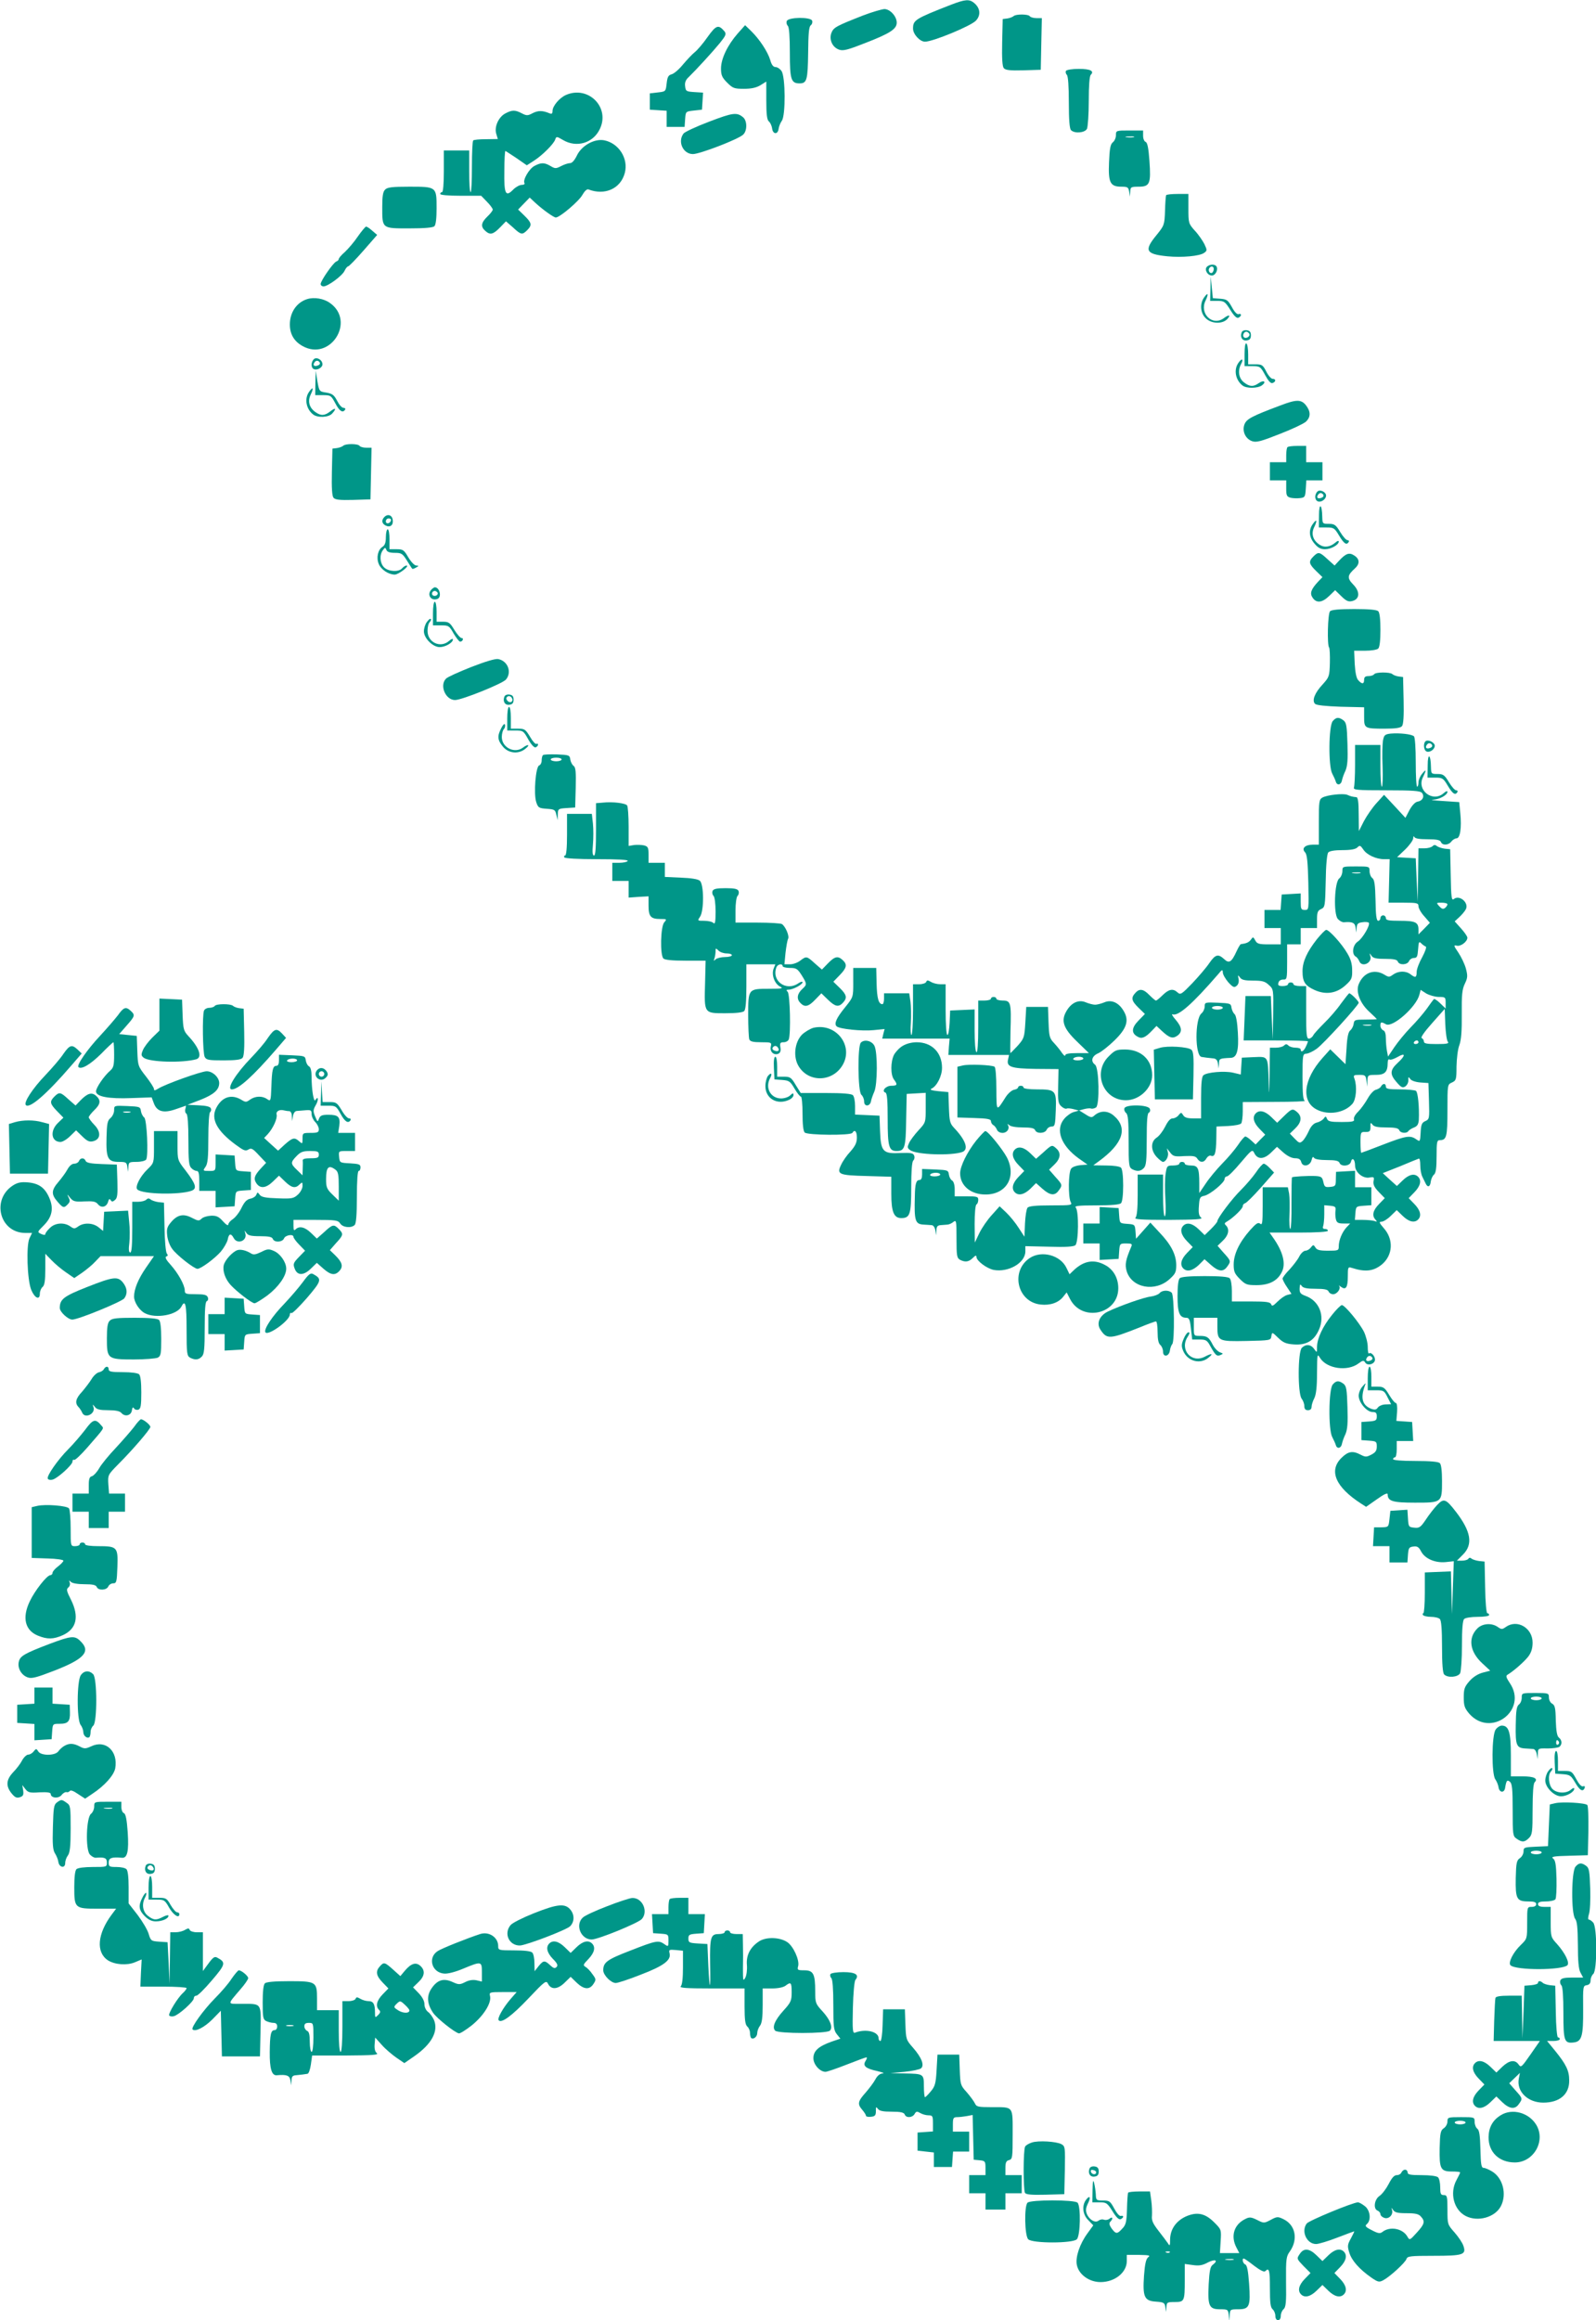 <?xml version="1.0" standalone="no"?>
<!DOCTYPE svg PUBLIC "-//W3C//DTD SVG 20010904//EN"
 "http://www.w3.org/TR/2001/REC-SVG-20010904/DTD/svg10.dtd">
<svg version="1.0" xmlns="http://www.w3.org/2000/svg"
 width="881pt" height="1280pt" viewBox="0 0 881 1280"
 preserveAspectRatio="xMidYMid meet">
<g transform="translate(0,1280) scale(0.1,-0.1)"
fill="#009688" stroke="none">
<path d="M5250 12774 c-200 -78 -210 -85 -210 -132 0 -31 38 -72 66 -72 44 0
257 88 282 117 27 30 23 68 -10 96 -27 23 -50 21 -128 -9z"/>
<path d="M4765 12715 c-148 -58 -163 -66 -175 -95 -15 -37 4 -81 42 -94 23 -8
49 -1 150 39 131 51 168 75 168 110 0 35 -37 75 -68 75 -15 -1 -67 -16 -117
-35z"/>
<path d="M5595 12711 c-6 -5 -21 -11 -35 -13 l-25 -3 -3 -129 c-2 -88 1 -133
9 -142 9 -11 34 -14 108 -12 l96 3 3 143 3 142 -30 0 c-16 0 -33 5 -36 10 -8
13 -78 13 -90 1z"/>
<path d="M4343 12684 c-3 -8 -1 -20 6 -27 7 -7 11 -59 11 -148 0 -149 7 -169
54 -169 40 0 45 19 47 168 1 104 4 144 14 152 8 6 11 18 8 26 -8 21 -131 20
-140 -2z"/>
<path d="M3906 12596 c-25 -36 -57 -73 -71 -84 -14 -11 -43 -42 -65 -68 -22
-27 -50 -51 -63 -54 -18 -5 -23 -15 -27 -50 -5 -45 -5 -45 -49 -50 l-44 -5 0
-45 0 -45 46 -3 47 -3 0 -45 0 -44 49 0 50 0 3 43 c3 42 3 42 48 47 l45 5 3
47 3 47 -48 3 c-45 3 -48 5 -51 32 -3 20 3 36 20 51 41 40 132 139 172 188 32
40 36 49 26 63 -34 40 -46 37 -94 -30z"/>
<path d="M4072 12615 c-56 -64 -92 -139 -92 -193 0 -37 6 -50 34 -78 31 -31
39 -34 93 -34 40 0 68 6 91 20 l32 20 0 -104 c0 -78 4 -107 14 -116 8 -6 16
-24 18 -38 4 -34 32 -36 36 -2 2 13 10 33 18 44 21 30 20 243 -2 274 -8 12
-23 22 -33 22 -12 0 -22 12 -29 38 -14 47 -60 116 -105 160 l-34 33 -41 -46z"/>
<path d="M5884 12409 c-3 -6 -1 -16 5 -22 7 -7 11 -62 11 -152 0 -96 4 -145
12 -153 20 -20 76 -15 88 7 5 11 10 80 10 153 0 85 4 138 11 145 21 21 -2 33
-66 33 -35 0 -67 -5 -71 -11z"/>
<path d="M3124 12276 c-36 -16 -74 -61 -74 -88 0 -15 -4 -18 -17 -13 -38 16
-62 16 -92 1 -28 -15 -34 -15 -61 -1 -36 19 -53 19 -89 0 -38 -19 -63 -73 -52
-112 l9 -30 -65 -1 c-36 0 -68 -3 -71 -7 -4 -4 -7 -69 -7 -146 0 -76 -3 -139
-7 -139 -5 0 -8 52 -8 115 l0 115 -70 0 -70 0 0 -115 c0 -70 -4 -115 -10 -115
-5 0 -10 -4 -10 -10 0 -6 44 -10 113 -10 l113 0 32 -33 c18 -18 32 -38 32 -43
0 -6 -13 -23 -30 -39 -34 -33 -38 -55 -12 -78 27 -25 44 -21 82 18 l33 34 39
-34 c44 -41 51 -42 78 -15 28 28 25 41 -15 80 l-35 34 32 33 32 33 30 -28 c42
-39 103 -82 114 -82 22 0 129 91 147 125 12 21 25 33 33 30 91 -35 178 4 201
91 21 79 -33 164 -114 180 -54 10 -124 -29 -150 -83 -13 -27 -27 -43 -38 -43
-10 0 -32 -7 -49 -16 -29 -15 -34 -15 -59 0 -34 20 -52 20 -88 1 -30 -15 -66
-78 -56 -95 3 -6 -3 -10 -15 -10 -11 0 -32 -11 -46 -25 -43 -44 -52 -27 -50
101 0 62 3 113 6 111 3 -1 30 -19 62 -40 l56 -39 39 25 c47 30 111 94 118 118
6 17 8 17 42 -3 75 -45 167 -18 204 60 58 119 -63 242 -187 188z"/>
<path d="M3915 12129 c-71 -27 -136 -57 -142 -66 -34 -45 -2 -113 52 -113 38
0 249 81 277 107 23 21 23 75 1 95 -35 30 -57 27 -188 -23z"/>
<path d="M6160 12054 c0 -15 -8 -32 -17 -39 -13 -10 -18 -33 -21 -109 -5 -114
6 -136 69 -136 33 0 38 -3 42 -27 l4 -28 2 28 c1 25 4 27 46 27 62 0 69 16 60
142 -5 70 -11 101 -21 105 -8 3 -14 18 -14 34 l0 29 -75 0 c-74 0 -75 0 -75
-26z m98 -11 c-10 -2 -28 -2 -40 0 -13 2 -5 4 17 4 22 1 32 -1 23 -4z"/>
<path d="M2126 11754 c-12 -11 -16 -36 -16 -95 0 -121 -3 -119 148 -119 86 0
132 4 140 12 8 8 12 45 12 99 0 119 0 119 -150 119 -94 0 -122 -3 -134 -16z"/>
<path d="M6437 11723 c-2 -5 -5 -43 -6 -87 -3 -76 -4 -80 -47 -133 -70 -85
-60 -105 60 -117 80 -8 179 1 203 19 17 12 17 15 1 49 -10 19 -33 53 -53 74
-34 38 -35 42 -35 121 l0 81 -59 0 c-33 0 -62 -3 -64 -7z"/>
<path d="M1975 11495 c-20 -30 -53 -68 -71 -85 -19 -16 -34 -34 -34 -39 0 -5
-6 -11 -14 -14 -17 -7 -86 -106 -86 -124 0 -7 7 -13 16 -13 24 0 104 59 116
86 6 13 15 24 19 24 5 0 43 39 85 87 l76 87 -27 23 c-14 13 -30 23 -34 23 -4
0 -25 -25 -46 -55z"/>
<path d="M6662 11328 c-15 -15 3 -48 28 -48 19 0 36 32 25 50 -8 14 -38 13
-53 -2z m38 -12 c0 -8 -4 -17 -9 -21 -12 -7 -24 12 -16 25 9 15 25 12 25 -4z"/>
<path d="M6682 11208 l-2 -68 40 0 c37 0 42 -3 71 -49 20 -33 35 -48 45 -44 7
3 14 10 14 15 0 6 -6 8 -13 5 -8 -3 -23 12 -37 39 -22 39 -28 43 -65 46 l-40
3 -6 60 -6 60 -1 -67z"/>
<path d="M6646 11158 c-24 -34 -20 -85 9 -113 31 -32 93 -34 120 -5 21 23 9
26 -19 5 -63 -47 -137 25 -101 97 18 38 13 48 -9 16z"/>
<path d="M1696 11150 c-58 -18 -96 -73 -96 -140 0 -53 23 -93 70 -119 153 -86
294 136 152 237 -34 25 -87 34 -126 22z"/>
<path d="M6854 10966 c-10 -26 4 -48 28 -44 17 2 23 10 23 28 0 18 -6 26 -23
28 -13 2 -25 -3 -28 -12z m42 -7 c8 -14 -18 -31 -30 -19 -9 9 0 30 14 30 5 0
12 -5 16 -11z"/>
<path d="M6870 10846 l0 -66 43 0 c42 0 45 -2 71 -50 18 -33 31 -47 41 -43 19
7 19 23 0 23 -8 0 -24 18 -35 40 -19 37 -24 40 -60 40 l-40 0 0 54 c0 30 -4
58 -10 61 -6 4 -10 -18 -10 -59z"/>
<path d="M1732 10818 c-15 -15 -16 -45 -2 -53 18 -11 50 6 50 25 0 25 -33 43
-48 28z m33 -18 c3 -6 -1 -13 -10 -16 -19 -8 -30 0 -20 15 8 14 22 14 30 1z"/>
<path d="M6836 10798 c-27 -38 -16 -95 23 -125 22 -17 83 -16 107 1 27 20 10
32 -18 12 -30 -21 -50 -20 -82 5 -28 22 -35 64 -15 101 15 28 4 34 -15 6z"/>
<path d="M1741 10688 l-1 -68 44 0 c41 0 44 -2 67 -45 23 -44 41 -55 54 -35 3
6 -1 10 -9 10 -9 0 -24 17 -35 39 -17 32 -26 39 -59 45 -39 6 -40 6 -50 63
l-9 58 -2 -67z"/>
<path d="M1706 10638 c-27 -38 -16 -95 23 -125 25 -19 85 -16 104 5 26 28 20
36 -9 13 -32 -25 -52 -26 -82 -5 -35 24 -45 60 -27 97 18 37 13 47 -9 15z"/>
<path d="M7070 10564 c-158 -59 -188 -75 -200 -104 -15 -37 4 -81 42 -94 23
-8 49 -1 150 39 68 26 133 57 146 68 28 26 28 56 1 91 -26 33 -53 33 -139 0z"/>
<path d="M1895 10341 c-6 -5 -21 -11 -35 -13 l-25 -3 -3 -129 c-2 -88 1 -133
9 -142 9 -11 34 -14 108 -12 l96 3 3 143 3 142 -30 0 c-16 0 -33 5 -36 10 -8
13 -78 13 -90 1z"/>
<path d="M7107 10333 c-4 -3 -7 -24 -7 -45 l0 -38 -45 0 -45 0 0 -50 0 -50 45
0 45 0 0 -45 c0 -39 3 -45 24 -51 13 -3 37 -4 52 -2 27 3 29 6 32 51 l3 47 45
0 44 0 0 50 0 50 -45 0 -45 0 0 45 0 45 -48 0 c-27 0 -52 -3 -55 -7z"/>
<path d="M7272 10088 c-17 -17 -15 -48 3 -54 18 -7 45 12 45 32 0 20 -34 36
-48 22z m33 -18 c3 -6 -1 -13 -10 -16 -19 -8 -30 0 -20 15 8 14 22 14 30 1z"/>
<path d="M7281 9958 l-1 -68 43 0 c39 0 44 -3 69 -45 27 -45 41 -54 53 -35 3
6 0 10 -7 10 -7 0 -25 20 -40 45 -24 40 -32 45 -63 45 -34 0 -35 1 -36 38 -1
72 -18 81 -18 10z"/>
<path d="M2122 9948 c-17 -17 -15 -36 6 -47 25 -13 44 1 40 30 -3 27 -27 36
-46 17z m36 -20 c-6 -18 -28 -21 -28 -4 0 9 7 16 16 16 9 0 14 -5 12 -12z"/>
<path d="M7246 9908 c-23 -33 -20 -72 10 -107 19 -23 34 -31 58 -31 33 0 76
24 76 42 0 6 -7 5 -17 -4 -30 -26 -62 -31 -89 -13 -37 24 -48 61 -29 98 18 37
13 47 -9 15z"/>
<path d="M2130 9837 c0 -30 -5 -45 -19 -54 -25 -16 -35 -60 -20 -95 12 -30 54
-58 88 -58 21 0 85 49 65 50 -6 0 -17 -7 -24 -15 -18 -22 -76 -19 -100 5 -23
23 -26 68 -7 94 12 17 14 17 20 2 4 -11 19 -16 47 -16 36 0 42 -4 66 -42 15
-24 28 -45 30 -46 1 -2 11 1 21 7 16 9 16 10 1 11 -10 0 -29 20 -44 45 -24 41
-29 45 -65 45 l-39 0 0 55 c0 30 -4 55 -10 55 -5 0 -10 -19 -10 -43z"/>
<path d="M7250 9730 c-28 -28 -25 -41 15 -80 l35 -34 -24 -25 c-40 -43 -47
-65 -30 -89 21 -31 53 -27 91 10 l33 32 34 -33 c27 -27 40 -32 60 -27 42 10
45 51 6 91 -35 36 -33 51 9 89 28 25 27 52 -3 71 -28 19 -47 12 -85 -29 l-24
-26 -39 35 c-44 41 -51 42 -78 15z"/>
<path d="M2382 9548 c-28 -28 -3 -66 33 -52 25 10 12 64 -15 64 -3 0 -11 -5
-18 -12z m33 -17 c7 -12 -12 -24 -25 -16 -11 7 -4 25 10 25 5 0 11 -4 15 -9z"/>
<path d="M2390 9415 l0 -65 44 0 c42 0 46 -2 70 -45 15 -25 31 -45 36 -45 14
0 22 20 8 20 -7 0 -25 21 -40 45 -24 40 -31 45 -63 45 l-35 0 0 55 c0 30 -4
55 -10 55 -6 0 -10 -28 -10 -65z"/>
<path d="M7342 9428 c-13 -13 -17 -189 -5 -201 3 -4 5 -42 4 -84 -2 -75 -4
-79 -41 -120 -43 -46 -59 -88 -41 -106 8 -8 60 -13 141 -16 l130 -3 0 -53 c0
-64 2 -65 115 -65 58 0 86 4 94 14 8 9 11 56 9 142 l-3 129 -25 3 c-14 2 -29
8 -34 13 -13 12 -93 12 -101 -1 -3 -5 -17 -10 -31 -10 -17 0 -24 -5 -24 -20 0
-25 -12 -26 -33 -2 -10 11 -16 42 -19 90 l-3 72 61 0 c33 0 65 5 72 12 8 8 12
46 12 103 0 57 -4 95 -12 103 -8 8 -52 12 -133 12 -81 0 -125 -4 -133 -12z"/>
<path d="M2356 9368 c-9 -12 -16 -35 -16 -51 0 -38 49 -87 87 -87 31 0 73 24
73 42 0 6 -9 3 -20 -7 -48 -43 -120 -10 -120 55 0 20 5 41 12 48 6 6 9 14 6
17 -3 4 -13 -4 -22 -17z"/>
<path d="M2601 9120 c-68 -27 -131 -55 -139 -64 -37 -37 -3 -118 50 -118 37 0
261 90 281 113 34 41 10 103 -43 113 -16 3 -72 -14 -149 -44z"/>
<path d="M2784 8956 c-10 -26 4 -48 28 -44 17 2 23 10 23 28 0 18 -6 26 -23
28 -13 2 -25 -3 -28 -12z m41 -6 c11 -17 -5 -32 -21 -19 -7 6 -11 15 -8 20 7
12 21 11 29 -1z"/>
<path d="M2800 8835 l0 -65 44 0 c43 0 46 -2 72 -49 17 -30 33 -47 41 -44 7 3
13 9 13 15 0 5 -4 7 -9 4 -5 -3 -21 14 -35 39 -25 41 -30 45 -66 45 l-40 0 0
60 c0 33 -4 60 -10 60 -6 0 -10 -28 -10 -65z"/>
<path d="M7357 8822 c-23 -25 -25 -250 -3 -290 8 -15 17 -35 20 -45 7 -23 30
-17 34 9 2 10 10 34 19 52 11 26 14 61 11 149 -3 100 -6 116 -22 129 -26 19
-40 18 -59 -4z"/>
<path d="M2767 8783 c-23 -44 -21 -66 9 -102 31 -38 88 -43 125 -11 28 22 14
27 -15 5 -46 -34 -116 1 -116 59 0 17 5 37 11 43 6 6 9 17 7 25 -3 8 -11 1
-21 -19z"/>
<path d="M7678 8753 c-34 -4 -38 -8 -44 -39 -3 -18 -5 -83 -2 -144 2 -60 0
-110 -4 -110 -5 0 -8 52 -8 115 l0 115 -70 0 -70 0 0 -109 c0 -60 -3 -116 -6
-125 -5 -14 14 -16 179 -16 144 0 187 -3 196 -14 16 -19 4 -44 -22 -48 -14 -2
-31 -19 -46 -46 l-23 -44 -59 64 -59 63 -41 -45 c-23 -25 -54 -70 -70 -100
l-28 -55 -1 93 c0 66 -4 92 -12 94 -23 2 -33 5 -51 13 -22 9 -109 0 -137 -15
-18 -10 -20 -20 -20 -135 l0 -125 -34 0 c-42 0 -63 -21 -42 -42 11 -12 15 -50
18 -167 3 -151 3 -151 -19 -151 -21 0 -23 5 -23 46 l0 45 -52 -3 -53 -3 -3
-42 -3 -43 -45 0 -44 0 0 -50 0 -50 45 0 45 0 0 -45 0 -45 -65 0 c-56 0 -66 3
-76 22 -11 20 -12 21 -24 4 -11 -15 -25 -21 -56 -25 -3 -1 -14 -19 -24 -41
-27 -59 -41 -67 -68 -41 -33 30 -48 26 -82 -23 -16 -24 -59 -74 -94 -111 -58
-60 -65 -65 -81 -50 -25 23 -48 18 -82 -15 -16 -16 -33 -30 -37 -30 -4 0 -20
14 -36 30 -33 34 -55 38 -78 12 -25 -27 -21 -44 18 -82 l35 -34 -36 -37 c-39
-40 -40 -70 -3 -89 22 -13 43 -3 78 34 l25 26 30 -28 c41 -38 59 -44 85 -26
29 21 26 47 -10 89 -17 19 -24 33 -16 29 31 -12 111 59 251 221 22 27 25 28
26 10 0 -11 14 -35 30 -54 26 -28 33 -31 46 -20 10 8 14 22 11 38 -5 23 -4 24
8 8 9 -13 27 -17 73 -17 50 0 65 -4 86 -24 26 -23 26 -25 24 -162 l-2 -139 -6
120 -5 120 -70 0 -70 0 -5 -123 -5 -122 178 0 c97 0 177 -2 177 -5 0 -2 -5
-16 -12 -30 -11 -25 -28 -34 -28 -15 0 6 -13 10 -28 10 -15 0 -33 5 -40 12 -9
9 -15 9 -24 0 -7 -7 -27 -12 -45 -12 l-33 0 -2 -147 c-2 -116 -3 -126 -5 -48
-4 152 -1 146 -81 143 l-67 -3 -3 -46 -3 -47 -42 10 c-47 11 -144 3 -164 -14
-9 -7 -13 -42 -13 -124 l0 -114 -45 0 c-31 0 -47 5 -54 18 -10 16 -12 16 -25
0 -7 -10 -22 -18 -33 -18 -13 0 -26 -15 -41 -45 -12 -24 -33 -52 -47 -61 -34
-22 -34 -70 0 -107 14 -15 30 -27 34 -27 17 0 33 31 28 52 l-6 23 18 -23 c16
-21 24 -24 78 -20 50 2 63 0 72 -14 15 -24 38 -23 51 2 6 10 17 17 24 14 22
-8 28 12 30 89 l1 72 65 3 c36 2 68 8 72 15 4 7 8 36 8 65 l0 52 178 1 c97 0
171 3 165 6 -10 3 -13 39 -13 132 0 123 1 127 22 128 11 1 37 13 56 27 36 25
232 240 232 254 0 9 -43 52 -52 52 -3 0 -23 -26 -46 -57 -22 -32 -64 -80 -92
-107 -28 -28 -56 -58 -61 -68 -5 -10 -16 -18 -24 -18 -13 0 -15 24 -15 145 l0
145 -35 0 c-19 0 -35 5 -35 10 0 6 -7 10 -15 10 -8 0 -15 -4 -15 -10 0 -5 -13
-10 -29 -10 -23 0 -28 4 -24 18 2 11 13 18 26 18 21 -1 22 3 22 97 l0 97 38 0
37 0 0 45 0 45 45 0 45 0 0 48 c0 39 4 49 23 57 21 10 22 16 25 154 1 86 7
150 14 158 7 8 34 13 79 13 46 0 72 5 82 15 13 13 17 11 32 -11 19 -30 71 -54
115 -54 l31 0 -3 -120 -3 -120 83 0 c75 0 82 -2 82 -20 0 -10 14 -36 32 -55
l31 -36 -31 -32 -32 -32 0 26 c0 41 -17 49 -102 49 -63 0 -78 3 -78 15 0 8 -7
15 -15 15 -8 0 -15 -7 -15 -15 0 -8 -6 -15 -12 -15 -10 0 -14 31 -15 113 -2
86 -6 115 -18 123 -8 6 -15 23 -15 38 0 26 -1 26 -75 26 -74 0 -75 0 -75 -26
0 -15 -8 -33 -17 -40 -27 -19 -33 -197 -8 -224 10 -11 25 -19 34 -18 47 4 60
-3 64 -29 l4 -28 2 26 c1 22 7 28 31 31 17 3 33 1 36 -3 8 -14 -34 -85 -60
-103 -29 -18 -36 -69 -13 -83 8 -4 16 -16 20 -25 14 -38 74 -10 61 28 -5 18
-5 18 6 2 9 -14 25 -18 76 -18 48 0 66 -4 70 -15 8 -21 53 -19 62 3 4 9 16 17
27 17 17 0 20 8 23 48 3 41 5 45 17 33 8 -8 19 -16 25 -18 6 -2 -2 -26 -19
-58 -17 -30 -31 -67 -31 -82 0 -32 -7 -34 -34 -13 -26 20 -66 19 -95 -1 -22
-16 -25 -16 -51 0 -55 32 -114 10 -140 -54 -17 -42 8 -107 61 -154 21 -20 39
-37 39 -38 0 -2 -28 -3 -62 -3 -59 0 -63 -1 -66 -25 -2 -13 -11 -29 -19 -35
-10 -8 -17 -37 -20 -99 l-6 -87 -42 41 -42 41 -43 -48 c-106 -119 -119 -241
-30 -285 63 -32 151 -18 195 32 21 23 27 95 12 138 -8 20 -5 22 27 22 32 0 35
-3 39 -32 l4 -33 1 33 c2 31 3 32 47 32 49 0 65 16 65 65 0 15 4 24 10 20 6
-4 26 3 45 14 45 26 45 8 0 -33 -43 -40 -44 -63 -5 -107 24 -28 32 -32 47 -23
10 7 18 22 17 34 -1 20 1 21 11 7 6 -9 30 -17 56 -19 l44 -3 3 -100 c3 -96 2
-100 -20 -110 -19 -8 -24 -19 -26 -63 -3 -52 -3 -52 -25 -37 -33 23 -56 19
-183 -30 -64 -25 -118 -45 -120 -45 -2 0 -4 26 -4 58 0 56 1 58 28 57 23 0 27
4 27 28 -1 24 1 26 11 13 8 -12 29 -16 77 -16 48 0 66 -4 71 -15 6 -17 42 -20
51 -4 4 5 18 14 31 19 18 7 24 18 26 42 3 72 -5 153 -16 160 -6 4 -46 8 -88 8
-63 0 -78 3 -78 15 0 19 -16 20 -27 1 -4 -8 -17 -15 -28 -18 -11 -2 -31 -23
-45 -48 -14 -25 -38 -58 -53 -73 -17 -16 -26 -34 -23 -42 4 -12 -8 -15 -68
-15 -61 0 -75 3 -81 18 -6 15 -8 15 -18 1 -7 -9 -24 -19 -38 -22 -17 -4 -32
-19 -44 -46 -10 -22 -25 -47 -35 -56 -15 -13 -19 -12 -43 13 l-27 28 30 29
c34 33 38 64 12 88 -26 23 -31 22 -74 -20 l-38 -37 -33 32 c-34 33 -65 40 -85
20 -20 -20 -13 -51 20 -85 l32 -33 -27 -27 -26 -27 -24 22 c-13 12 -27 22 -33
22 -5 0 -24 -22 -41 -48 -18 -26 -57 -72 -87 -102 -30 -31 -71 -80 -90 -109
l-36 -53 0 53 c0 85 -7 99 -46 99 -19 0 -34 5 -34 10 0 6 -7 10 -15 10 -8 0
-15 -4 -15 -10 0 -5 -15 -10 -34 -10 -34 0 -35 -2 -42 -47 -4 -25 -4 -88 -1
-140 3 -54 2 -93 -4 -93 -5 0 -9 52 -9 115 l0 115 -70 0 -70 0 0 -113 c0 -75
-4 -117 -12 -125 -9 -9 31 -12 182 -12 155 1 192 3 180 13 -12 9 -15 26 -12
63 3 47 6 52 30 57 32 7 112 73 112 93 0 8 6 14 13 14 7 0 41 34 76 76 62 73
64 74 75 52 18 -36 53 -35 92 3 l33 32 36 -32 c22 -19 46 -31 64 -31 21 0 30
-6 34 -21 8 -30 49 -22 57 11 4 17 8 21 14 12 4 -7 31 -12 71 -12 47 0 64 -4
69 -15 8 -23 57 -19 63 5 7 28 23 14 23 -20 0 -38 44 -74 81 -66 23 4 26 2 21
-20 -3 -19 4 -34 29 -60 l33 -34 -32 -33 c-34 -35 -40 -64 -19 -86 10 -11 9
-13 -6 -7 -10 3 -39 6 -63 6 l-45 0 3 38 c3 36 4 37 46 40 l42 3 0 50 0 49
-45 0 -45 0 0 46 0 45 -52 -3 -53 -3 -1 -40 c0 -37 -2 -40 -31 -43 -28 -3 -32
0 -38 27 -6 27 -11 31 -43 33 -44 2 -126 -3 -130 -7 -2 -2 -3 -67 -3 -144 1
-78 -2 -141 -6 -141 -5 0 -7 36 -5 80 2 44 1 96 -2 115 l-7 35 -69 0 -70 0 0
-106 c0 -90 -2 -105 -14 -95 -11 9 -22 2 -56 -36 -59 -67 -90 -132 -90 -189 0
-39 5 -51 34 -80 31 -31 39 -34 92 -34 69 0 115 23 139 71 25 47 7 116 -51
196 l-16 23 161 0 c101 0 161 4 161 10 0 6 -7 10 -16 10 -11 0 -14 5 -10 16 3
9 6 38 6 65 l0 50 33 -3 c27 -3 32 -6 29 -27 -2 -13 -1 -34 2 -47 5 -20 13
-24 43 -24 l36 0 -21 -22 c-24 -27 -42 -70 -42 -104 0 -23 -3 -24 -60 -24 -46
0 -61 4 -69 18 -10 16 -12 16 -25 0 -7 -10 -21 -18 -30 -18 -9 0 -25 -14 -34
-32 -9 -18 -34 -50 -54 -72 -21 -21 -38 -44 -38 -50 0 -6 11 -28 25 -48 l24
-36 -23 -6 c-13 -3 -37 -20 -53 -36 -25 -25 -32 -28 -36 -16 -5 13 -26 16
-112 16 l-105 0 0 58 c0 32 -5 63 -12 70 -8 8 -53 12 -138 12 -85 0 -130 -4
-138 -12 -8 -8 -12 -45 -12 -99 0 -92 11 -119 49 -119 15 0 20 -11 25 -60 l7
-60 40 0 c34 0 42 -4 57 -31 31 -56 38 -63 58 -55 18 8 18 8 -3 16 -12 5 -30
24 -39 42 -21 41 -31 48 -71 48 -33 0 -33 0 -33 50 l0 50 65 0 65 0 0 -48 c0
-81 5 -83 160 -80 133 3 135 3 138 27 4 23 4 23 38 -10 27 -26 43 -33 86 -36
69 -5 112 20 139 82 34 76 1 159 -75 186 -27 10 -33 17 -32 41 1 23 3 26 12
13 8 -11 30 -15 77 -15 48 0 66 -4 71 -15 3 -8 14 -15 25 -15 22 0 45 32 33
46 -4 5 1 2 10 -5 27 -20 38 -4 38 56 0 53 1 55 23 48 74 -24 120 -18 166 20
60 51 65 138 9 200 -25 29 -27 35 -12 35 10 0 33 14 51 32 l33 32 33 -32 c34
-33 65 -40 85 -20 20 20 13 51 -20 85 l-32 33 32 33 c33 34 40 65 20 85 -20
20 -51 13 -85 -20 l-32 -31 -39 35 -39 36 96 38 c52 22 99 41 103 42 5 2 8
-15 8 -37 0 -23 5 -51 12 -64 6 -12 14 -29 18 -37 11 -23 25 -18 28 12 2 14
10 32 18 38 10 9 14 36 14 101 0 79 2 89 18 89 37 0 42 19 42 165 0 142 0 142
25 153 23 11 25 16 25 89 1 43 7 96 16 118 10 28 14 78 13 170 -1 106 2 137
17 168 16 33 16 44 6 83 -7 26 -26 65 -42 89 -26 38 -27 42 -9 38 22 -6 59 22
59 44 0 7 -16 30 -35 51 l-35 39 26 24 c14 13 30 32 35 42 20 36 -35 83 -66
57 -12 -10 -15 9 -17 132 l-3 143 -30 3 c-16 2 -36 9 -43 14 -9 8 -16 8 -24 0
-7 -7 -27 -12 -45 -12 l-33 0 -2 -147 -2 -148 -6 120 -5 120 -52 3 -51 3 44
42 c24 23 44 51 45 62 0 11 3 14 6 8 3 -9 28 -13 73 -13 51 0 69 -4 74 -15 7
-20 42 -19 58 3 7 9 20 17 28 17 20 0 29 58 21 138 l-6 62 -90 6 c-49 3 -74 6
-55 7 37 2 80 26 80 44 0 6 -9 3 -20 -7 -60 -55 -152 15 -115 88 20 41 18 47
-5 18 -11 -13 -20 -34 -20 -47 0 -13 -3 -24 -7 -24 -5 0 -8 61 -8 134 0 77 -4
139 -10 144 -13 12 -79 19 -127 15z m-170 -770 c-10 -2 -28 -2 -40 0 -13 2 -5
4 17 4 22 1 32 -1 23 -4z m482 -172 c0 -5 -6 -14 -13 -20 -11 -8 -18 -6 -32 9
-18 20 -17 20 13 20 18 0 32 -4 32 -9z m-47 -511 c35 0 37 -2 37 -32 l0 -32
-30 29 c-16 16 -32 26 -35 23 -3 -3 -21 -27 -39 -53 -19 -26 -59 -73 -90 -104
-30 -31 -70 -80 -89 -108 l-35 -52 -6 31 c-3 17 -6 48 -6 70 0 25 -5 41 -15
44 -8 4 -15 15 -15 25 0 22 4 23 31 8 37 -19 167 96 184 163 l7 27 31 -20 c18
-10 49 -19 70 -19z m49 -247 c8 -10 -3 -13 -61 -13 -55 0 -71 3 -71 14 0 8 -6
16 -12 19 -8 2 15 35 57 82 l70 79 3 -84 c2 -46 8 -90 14 -97z m-424 90 c-10
-2 -28 -2 -40 0 -13 2 -5 4 17 4 22 1 32 -1 23 -4z m262 -93 c0 -5 -7 -10 -16
-10 -8 0 -12 5 -9 10 3 6 10 10 16 10 5 0 9 -4 9 -10z"/>
<path d="M7873 8713 c-18 -7 -16 -52 2 -59 18 -7 45 12 45 32 0 16 -30 33 -47
27z m32 -23 c3 -6 -1 -13 -10 -16 -19 -8 -30 0 -20 15 8 14 22 14 30 1z"/>
<path d="M2997 8634 c-4 -4 -7 -17 -7 -30 0 -12 -6 -24 -14 -27 -19 -7 -31
-156 -16 -202 10 -31 15 -34 58 -37 43 -3 47 -5 53 -33 l7 -30 1 32 c1 31 3
32 49 35 l47 3 3 110 c2 86 0 112 -12 120 -8 6 -16 22 -18 35 -3 24 -7 25 -73
28 -39 1 -74 0 -78 -4z m103 -24 c0 -5 -13 -10 -30 -10 -16 0 -30 5 -30 10 0
6 14 10 30 10 17 0 30 -4 30 -10z"/>
<path d="M7881 8578 l-1 -68 43 0 c39 0 44 -3 69 -45 27 -45 41 -54 53 -35 3
6 0 10 -7 10 -7 0 -25 20 -40 45 -24 40 -32 45 -63 45 -34 0 -35 1 -36 38 -1
72 -18 81 -18 10z"/>
<path d="M3328 8372 l-38 -3 0 -145 c0 -101 -3 -144 -11 -144 -8 0 -10 19 -6
61 3 34 3 86 0 115 l-6 54 -68 0 -69 0 0 -115 c0 -74 -4 -115 -11 -115 -5 0
-7 -4 -4 -10 4 -6 75 -10 181 -10 114 0 173 -3 169 -10 -3 -5 -24 -10 -46 -10
l-39 0 0 -50 0 -50 45 0 45 0 0 -46 0 -46 55 4 55 3 0 -51 c0 -60 12 -74 64
-74 37 0 38 -1 23 -18 -21 -23 -24 -181 -5 -200 8 -8 50 -12 122 -12 l111 0
-3 -124 c-5 -168 -6 -166 111 -166 59 0 97 4 105 12 8 8 12 53 12 135 l0 123
80 0 80 0 -10 -25 c-12 -33 5 -82 36 -98 20 -10 12 -12 -60 -12 -116 0 -116 0
-116 -145 0 -65 3 -125 6 -134 5 -12 21 -16 65 -16 57 0 59 -1 54 -23 -7 -28
15 -50 40 -41 12 5 16 15 13 35 -4 25 -1 29 18 29 12 0 25 7 28 16 12 30 7
249 -6 262 -9 9 -8 12 5 12 24 0 77 28 77 41 0 5 -10 3 -22 -5 -68 -48 -151
12 -122 88 7 17 34 22 34 6 0 -5 18 -10 40 -10 35 0 42 -4 65 -40 30 -48 30
-52 5 -75 -29 -26 -34 -54 -14 -76 25 -28 46 -24 84 16 l34 35 36 -35 c40 -39
59 -43 83 -17 25 27 21 44 -18 82 l-35 34 35 36 c39 40 43 59 17 83 -27 25
-44 21 -82 -18 l-33 -34 -39 34 c-45 41 -47 41 -81 15 -14 -11 -39 -20 -56
-20 l-31 0 6 63 c4 34 10 69 14 77 9 15 -14 69 -34 82 -6 4 -66 8 -133 8
l-123 0 0 68 c0 37 5 73 11 79 7 7 9 19 6 27 -5 12 -22 16 -72 16 -50 0 -67
-4 -72 -16 -3 -8 -1 -20 6 -27 6 -6 11 -43 11 -86 0 -58 -3 -72 -12 -63 -7 7
-29 12 -51 12 -37 0 -38 0 -23 22 23 33 22 180 -1 199 -10 9 -49 15 -105 17
l-88 4 0 39 0 39 -45 0 -45 0 0 45 c0 39 -3 45 -25 51 -14 3 -39 4 -55 2 l-30
-5 0 106 c0 58 -4 111 -8 117 -8 13 -81 22 -134 16z m683 -832 c16 0 29 -4 29
-10 0 -5 -17 -10 -38 -10 -21 0 -44 -6 -51 -12 -11 -11 -13 -10 -7 5 3 10 6
28 6 39 0 18 1 18 16 4 8 -9 29 -16 45 -16z m284 -521 c10 -15 -1 -23 -20 -15
-9 3 -13 10 -10 16 8 13 22 13 30 -1z"/>
<path d="M7269 7618 c-54 -69 -79 -123 -79 -176 0 -59 14 -80 67 -104 63 -28
122 -18 171 27 33 30 37 38 36 83 0 34 -8 62 -27 93 -30 52 -100 129 -116 129
-6 0 -29 -24 -52 -52z"/>
<path d="M4710 7379 c0 -80 0 -80 -44 -135 -49 -60 -63 -91 -48 -106 15 -15
141 -28 206 -21 l59 6 -7 -27 -6 -26 186 0 186 0 -4 -45 -3 -45 168 0 167 0
-5 -23 c-11 -43 15 -52 153 -54 l125 -1 -2 -94 c-2 -82 0 -96 18 -112 11 -10
24 -15 29 -12 5 3 22 1 38 -3 l29 -8 -28 -8 c-15 -4 -39 -21 -53 -38 -50 -60
-17 -148 82 -219 l47 -33 -39 -3 c-22 -2 -45 -10 -51 -19 -16 -20 -17 -156 -3
-184 10 -18 6 -19 -108 -19 -86 0 -123 -4 -130 -13 -6 -7 -12 -46 -14 -86 l-3
-74 -32 49 c-17 27 -48 65 -68 84 l-37 35 -43 -48 c-24 -26 -55 -71 -69 -100
l-25 -52 -1 102 c0 57 4 105 10 108 6 3 10 15 10 26 0 17 -7 19 -65 19 l-65 0
0 40 c0 23 -6 42 -14 47 -8 4 -16 19 -18 33 -3 24 -7 25 -75 28 l-73 3 0 -31
c0 -19 -5 -30 -14 -30 -19 0 -25 -21 -26 -90 -4 -135 2 -153 47 -156 15 -1 36
-2 45 -3 10 0 18 -12 21 -28 l4 -28 2 28 c1 20 6 27 24 28 12 1 29 2 38 3 9 1
23 7 32 15 16 12 17 5 17 -92 0 -95 2 -107 19 -117 29 -15 49 -12 71 10 14 14
20 16 20 6 0 -22 57 -64 95 -72 82 -15 175 39 175 102 l0 29 130 -3 c92 -3
135 0 146 8 18 16 20 190 2 208 -9 9 16 12 113 12 84 0 129 4 137 12 7 7 12
44 12 98 0 54 -5 91 -12 98 -7 7 -41 12 -82 12 l-71 1 30 22 c135 98 163 185
82 253 -33 28 -75 28 -107 -1 -13 -12 -20 -11 -49 8 l-34 21 27 7 c15 4 33 6
39 3 7 -2 19 1 27 6 21 14 17 220 -5 236 -26 19 -18 48 17 63 18 8 58 40 89
70 69 67 83 111 52 163 -27 47 -68 65 -107 48 -17 -7 -40 -13 -51 -13 -11 0
-34 6 -51 13 -39 17 -80 -1 -107 -48 -32 -54 -17 -96 59 -169 l65 -63 -65 0
c-45 0 -66 -4 -66 -12 0 -7 -7 -1 -17 12 -9 14 -29 39 -44 55 -26 27 -28 38
-31 115 l-3 85 -60 0 -60 0 -5 -86 c-5 -83 -7 -88 -42 -128 -21 -22 -39 -41
-40 -41 -2 0 -1 54 0 121 5 157 2 169 -43 169 -19 0 -35 5 -35 10 0 6 -7 10
-15 10 -8 0 -15 -4 -15 -10 0 -5 -16 -10 -35 -10 l-35 0 0 -146 c0 -94 -4
-143 -10 -139 -6 4 -10 55 -10 121 l0 115 -67 -3 -68 -3 -3 -67 c-2 -38 -7
-68 -12 -68 -6 0 -10 58 -10 140 l0 140 -30 0 c-17 0 -40 6 -51 13 -17 10 -23
10 -26 0 -3 -7 -20 -13 -39 -13 l-34 0 0 -140 c0 -77 -4 -140 -9 -140 -4 0 -6
31 -3 69 2 38 1 90 -2 115 l-7 46 -70 0 -69 0 0 -30 c0 -16 -4 -30 -9 -30 -21
0 -30 32 -32 113 l-2 87 -63 0 -64 0 0 -81z m1270 -419 c0 -5 -14 -10 -31 -10
-17 0 -28 4 -24 10 3 6 17 10 31 10 13 0 24 -4 24 -10z m-790 -640 c0 -5 -14
-10 -31 -10 -17 0 -28 4 -24 10 3 6 17 10 31 10 13 0 24 -4 24 -10z"/>
<path d="M880 7203 l0 -89 -39 -38 c-22 -22 -45 -52 -52 -69 -11 -26 -10 -31
5 -43 34 -24 211 -29 289 -8 35 10 18 63 -44 129 -25 27 -28 38 -31 115 l-3
85 -62 3 -63 3 0 -88z"/>
<path d="M6650 7248 c0 -13 -8 -31 -18 -39 -37 -31 -36 -236 1 -240 7 -1 19
-3 27 -4 8 -1 25 -3 37 -4 15 -1 23 -9 26 -28 l4 -28 2 28 c1 27 2 28 66 31
33 2 44 41 38 140 -3 56 -10 95 -18 101 -7 6 -15 22 -17 35 -3 24 -7 25 -75
28 -71 3 -73 2 -73 -20z m100 -8 c0 -5 -13 -10 -30 -10 -16 0 -30 5 -30 10 0
6 14 10 30 10 17 0 30 -4 30 -10z"/>
<path d="M1185 7250 c-3 -5 -17 -10 -30 -10 -12 0 -26 -7 -29 -16 -10 -26 -7
-234 4 -255 9 -17 22 -19 104 -19 68 0 97 4 105 14 8 9 11 56 9 142 l-3 129
-25 3 c-14 2 -29 8 -34 13 -13 12 -93 12 -101 -1z"/>
<path d="M651 7199 c-17 -22 -62 -74 -100 -115 -70 -75 -129 -160 -118 -171
16 -15 65 14 124 72 35 36 66 65 69 65 2 0 4 -31 4 -68 0 -58 -3 -72 -21 -88
-35 -30 -79 -95 -79 -115 0 -29 69 -42 196 -37 l111 4 12 -32 c17 -47 54 -57
122 -33 29 10 54 19 55 19 1 0 0 -8 -3 -19 -3 -10 0 -22 6 -25 7 -5 11 -57 11
-146 0 -113 3 -142 16 -154 8 -9 22 -16 30 -16 10 0 14 -14 14 -55 l0 -55 45
0 45 0 0 -46 0 -45 53 3 52 3 3 42 c3 42 3 42 45 45 l42 3 0 50 0 50 -42 3
c-42 3 -42 3 -45 45 l-3 42 -52 3 -53 3 0 -45 c0 -46 0 -46 -36 -46 -34 0 -35
1 -20 22 13 18 16 52 16 160 0 76 4 139 10 143 5 3 7 12 4 20 -4 10 -25 15
-67 17 l-62 3 73 28 c73 29 102 55 102 92 0 31 -36 65 -69 65 -30 0 -231 -72
-268 -96 -18 -11 -23 -12 -23 -2 0 7 -20 38 -44 69 -44 56 -45 59 -48 140 l-3
84 -49 5 -48 5 41 47 c46 52 48 58 23 81 -27 25 -39 21 -71 -24z"/>
<path d="M4491 7130 c-18 -5 -47 -22 -64 -38 -41 -42 -50 -124 -18 -175 55
-90 185 -87 241 5 65 107 -34 236 -159 208z"/>
<path d="M1478 7073 c-17 -27 -59 -75 -91 -108 -87 -90 -139 -175 -107 -175
36 0 117 73 244 220 l55 64 -21 23 c-31 33 -43 29 -80 -24z"/>
<path d="M4752 7048 c-19 -19 -17 -272 3 -288 8 -7 15 -23 15 -37 0 -30 33
-28 38 2 2 11 10 34 18 52 18 40 19 217 1 253 -14 28 -55 38 -75 18z"/>
<path d="M4983 7030 c-18 -10 -39 -33 -48 -49 -19 -38 -20 -111 0 -137 21 -28
18 -34 -15 -34 -31 0 -56 -30 -32 -38 9 -3 12 -46 12 -147 0 -151 7 -175 49
-175 45 0 51 17 53 170 l3 145 53 3 52 3 0 -82 c0 -82 0 -82 -40 -125 -22 -24
-46 -56 -52 -70 -10 -22 -10 -28 6 -39 35 -26 230 -32 289 -10 35 14 18 64
-44 130 -26 27 -28 38 -31 115 l-3 85 -55 5 c-38 4 -50 8 -38 14 30 14 58 70
58 115 0 84 -56 141 -140 141 -27 0 -58 -8 -77 -20z"/>
<path d="M350 6986 c-16 -25 -62 -78 -100 -118 -71 -74 -121 -151 -107 -165
21 -20 116 62 251 219 l57 66 -22 21 c-32 30 -44 27 -79 -23z"/>
<path d="M6402 7019 l-33 -10 3 -137 3 -137 105 0 105 0 3 131 c2 103 0 134
-12 143 -19 16 -133 23 -174 10z"/>
<path d="M6119 6971 c-89 -89 -29 -241 96 -241 75 0 145 67 145 138 0 85 -61
142 -150 142 -48 0 -56 -4 -91 -39z"/>
<path d="M1540 6950 c0 -19 -5 -30 -14 -30 -20 0 -25 -22 -28 -116 -3 -79 -4
-81 -23 -68 -26 19 -65 18 -94 -2 -22 -16 -25 -16 -51 0 -54 31 -105 14 -136
-46 -32 -61 3 -127 108 -204 42 -31 53 -36 69 -26 16 10 24 6 58 -31 l40 -42
-28 -30 c-37 -40 -43 -58 -25 -84 21 -30 53 -26 91 11 l33 32 33 -32 c37 -36
58 -40 81 -16 15 14 16 13 16 -9 0 -13 -11 -34 -25 -47 -24 -22 -33 -24 -112
-21 -67 2 -90 7 -99 19 -12 16 -13 16 -19 1 -3 -9 -18 -19 -33 -22 -20 -4 -33
-18 -49 -51 -12 -25 -34 -53 -48 -62 -14 -9 -25 -23 -25 -30 0 -8 -13 0 -29
18 -23 26 -36 32 -66 31 -21 -1 -44 -8 -52 -16 -14 -14 -20 -13 -53 4 -47 25
-81 18 -116 -24 -22 -26 -25 -38 -21 -73 2 -23 14 -56 27 -73 23 -34 122 -111
140 -111 19 0 95 56 129 95 17 20 34 50 38 66 6 34 18 37 33 9 20 -38 77 -15
64 26 -5 18 -5 18 6 2 9 -14 25 -18 76 -18 48 0 66 -4 70 -15 8 -21 53 -19 62
3 7 18 52 26 52 8 0 -5 14 -25 32 -43 l32 -33 -34 -35 c-30 -31 -33 -38 -24
-62 14 -41 49 -42 90 -2 l33 32 36 -32 c41 -36 65 -39 89 -12 22 24 15 48 -24
86 l-29 28 34 39 c41 44 42 51 15 78 -27 27 -34 26 -80 -17 l-41 -36 -32 31
c-34 33 -65 40 -85 20 -9 -9 -12 -5 -12 20 l0 32 123 0 c111 0 123 -2 135 -20
14 -22 61 -27 80 -8 8 8 12 57 12 155 0 89 4 143 10 143 6 0 10 9 10 20 0 16
-8 19 -57 22 -57 3 -58 3 -61 36 -3 32 -3 32 42 32 l46 0 0 50 0 50 -46 0 -47
0 6 39 c6 49 -5 61 -60 61 -35 0 -45 -4 -52 -21 -7 -20 -8 -20 -21 11 -12 29
-12 37 3 63 17 28 14 55 -2 28 -9 -15 -21 57 -21 130 0 31 -5 51 -14 56 -8 4
-16 19 -18 33 -3 24 -7 25 -75 28 l-73 3 0 -31z m100 0 c0 -5 -14 -10 -31 -10
-17 0 -28 4 -24 10 3 6 17 10 31 10 13 0 24 -4 24 -10z m-44 -280 c8 0 15 -11
15 -27 l2 -28 4 28 c3 16 11 27 21 28 9 1 32 2 50 4 28 2 32 0 32 -21 0 -13 9
-33 20 -44 11 -11 20 -29 20 -40 0 -17 -7 -20 -45 -20 -44 0 -45 -1 -45 -32 0
-29 -1 -30 -18 -15 -26 24 -37 21 -80 -17 l-37 -34 -39 35 -38 35 20 21 c30
33 54 87 49 108 -5 18 16 30 41 23 8 -2 20 -4 28 -4z m164 -240 c0 -17 -7 -20
-45 -20 -31 0 -45 -4 -44 -12 1 -7 1 -28 0 -47 l-1 -35 -30 29 c-37 35 -37 42
-3 77 22 23 35 28 75 28 41 0 48 -3 48 -20z m93 -84 c14 -11 17 -29 17 -92 l0
-78 -35 34 c-31 30 -35 40 -35 85 0 67 14 81 53 51z"/>
<path d="M4272 6908 l3 -63 42 -3 c39 -3 45 -7 69 -48 14 -24 30 -44 35 -44 5
0 9 -42 9 -93 0 -59 4 -97 12 -105 15 -15 254 -17 263 -2 13 21 25 9 25 -26 0
-28 -9 -46 -35 -76 -20 -21 -43 -54 -52 -74 -26 -53 -13 -58 142 -62 l135 -4
0 -92 c0 -102 14 -136 55 -136 48 0 55 20 55 169 0 89 4 141 11 148 7 7 9 19
5 28 -5 14 -18 16 -76 14 -96 -5 -108 7 -112 121 l-3 85 -67 3 -68 3 0 47 c0
27 -5 53 -12 60 -8 8 -56 12 -150 12 l-138 0 -28 45 c-24 41 -31 45 -64 45
l-38 0 0 55 c0 32 -4 55 -10 55 -7 0 -10 -24 -8 -62z"/>
<path d="M5315 6922 l-30 -7 0 -140 0 -140 93 -3 c71 -2 92 -6 92 -17 0 -8 6
-18 13 -22 8 -4 16 -16 20 -25 4 -11 17 -18 31 -18 25 0 41 23 30 43 -5 8 -2
7 7 0 7 -8 39 -13 75 -13 46 0 63 -4 68 -15 8 -21 55 -19 64 3 4 9 16 17 27
17 18 0 20 8 23 90 4 110 -1 115 -105 115 -42 0 -73 4 -73 10 0 6 -7 10 -15
10 -8 0 -15 -4 -15 -9 0 -5 -10 -11 -22 -13 -12 -2 -32 -19 -45 -38 -54 -85
-52 -86 -53 42 0 66 -4 119 -10 123 -16 10 -142 15 -175 7z"/>
<path d="M1750 6896 c-27 -33 18 -72 48 -42 13 13 14 20 6 34 -15 23 -38 26
-54 8z m40 -21 c0 -8 -7 -15 -15 -15 -8 0 -15 7 -15 15 0 8 7 15 15 15 8 0 15
-7 15 -15z"/>
<path d="M4239 6864 c-7 -9 -14 -34 -14 -56 0 -68 64 -106 130 -76 14 6 25 18
25 26 0 13 -3 13 -18 -1 -10 -10 -33 -17 -50 -17 -58 0 -90 58 -61 112 14 25
6 34 -12 12z"/>
<path d="M1772 6768 l-2 -68 43 0 c40 0 44 -3 67 -45 24 -44 42 -55 55 -35 3
6 0 10 -8 10 -9 0 -27 20 -41 45 -25 41 -30 45 -66 45 l-39 0 -4 58 -3 57 -2
-67z"/>
<path d="M300 6750 c-27 -27 -25 -39 15 -80 l35 -36 -30 -29 c-46 -44 -37
-105 14 -105 11 0 35 14 53 32 l33 32 34 -33 c27 -27 40 -32 60 -27 42 10 45
51 7 90 -17 17 -31 37 -31 42 0 6 14 23 30 39 35 33 38 55 11 79 -24 22 -48
15 -86 -24 l-28 -29 -39 34 c-44 41 -51 42 -78 15z"/>
<path d="M630 6675 c0 -15 -9 -34 -20 -43 -17 -14 -20 -31 -22 -107 -3 -115 7
-135 67 -135 40 0 44 -2 48 -27 l4 -28 2 28 c1 25 4 27 45 27 25 0 48 6 53 13
13 22 4 221 -11 232 -8 6 -16 22 -18 35 -3 24 -7 25 -75 28 -73 3 -73 3 -73
-23z m88 -12 c-10 -2 -26 -2 -35 0 -10 3 -2 5 17 5 19 0 27 -2 18 -5z"/>
<path d="M6207 6686 c-3 -8 1 -20 9 -26 11 -10 14 -43 14 -156 0 -131 2 -144
19 -154 27 -14 47 -13 65 6 13 13 16 42 16 159 0 101 3 144 12 147 6 2 9 12 5
21 -9 23 -132 25 -140 3z"/>
<path d="M82 6609 l-33 -10 3 -137 3 -137 105 0 105 0 3 137 3 137 -38 10
c-45 13 -106 13 -151 0z"/>
<path d="M850 6472 c0 -87 0 -88 -35 -122 -42 -40 -71 -98 -57 -112 27 -27
235 -31 300 -7 31 12 23 37 -34 112 -44 56 -44 58 -44 137 l0 80 -65 0 -65 0
0 -88z"/>
<path d="M5389 6508 c-50 -63 -89 -142 -89 -181 0 -68 58 -117 140 -117 115 0
172 97 119 203 -24 46 -105 147 -120 147 -4 0 -27 -24 -50 -52z"/>
<path d="M5760 6443 l-41 -36 -32 31 c-34 33 -65 40 -85 20 -20 -20 -13 -51
20 -85 l32 -33 -32 -33 c-33 -34 -40 -65 -20 -85 20 -20 51 -13 85 19 l32 32
36 -32 c42 -37 68 -39 89 -9 22 30 21 32 -19 76 l-34 39 29 28 c34 33 38 64
12 88 -25 23 -26 22 -72 -20z"/>
<path d="M436 6395 c-3 -8 -15 -15 -26 -15 -13 0 -27 -12 -38 -32 -9 -17 -32
-48 -49 -68 -40 -46 -41 -69 -6 -109 31 -36 36 -37 57 -15 12 12 14 20 5 37
-10 21 -9 21 8 -1 17 -20 26 -23 78 -20 49 2 63 0 76 -16 19 -23 48 -15 56 15
4 15 8 17 14 8 6 -10 11 -10 24 1 13 11 15 30 13 104 l-3 91 -83 3 c-61 2 -84
7 -89 17 -7 19 -29 19 -37 0z"/>
<path d="M6933 6332 c-18 -26 -55 -69 -83 -97 -50 -49 -130 -156 -130 -172 0
-5 -16 -24 -35 -43 l-35 -34 -33 32 c-34 33 -65 40 -85 20 -20 -20 -13 -51 20
-85 l32 -33 -32 -33 c-33 -34 -40 -65 -20 -85 20 -20 51 -13 85 19 l32 32 36
-32 c42 -37 68 -39 89 -9 22 30 21 32 -19 76 l-34 39 29 28 c32 30 38 63 18
84 -11 10 -9 14 5 22 33 19 87 71 87 84 0 8 6 15 13 17 8 2 46 40 87 86 l73
83 -23 24 c-13 14 -28 25 -34 25 -6 0 -26 -22 -43 -48z"/>
<path d="M73 6261 c-122 -77 -76 -261 65 -263 l39 0 -14 -29 c-19 -38 -13
-228 9 -284 19 -47 48 -60 48 -22 0 14 7 30 15 37 11 9 15 34 15 98 l0 85 35
-36 c19 -20 55 -50 80 -67 l45 -31 44 30 c24 17 57 44 72 61 l29 30 147 0 148
0 -45 -65 c-42 -61 -65 -117 -65 -158 0 -31 29 -76 60 -92 60 -31 176 -10 201
36 22 43 29 15 29 -126 0 -132 2 -145 19 -155 27 -14 47 -13 65 6 13 13 16 42
16 159 0 101 3 144 12 147 6 2 9 12 5 21 -5 13 -19 17 -67 17 -54 0 -60 2 -60
20 0 30 -36 95 -78 142 -25 27 -33 43 -24 46 9 3 10 8 3 16 -6 7 -12 73 -13
147 l-3 134 -30 3 c-16 2 -36 9 -43 14 -9 8 -16 8 -24 0 -7 -7 -27 -12 -45
-12 l-33 0 0 -140 c0 -98 -3 -140 -11 -140 -8 0 -10 17 -5 54 3 30 3 82 -1
115 l-6 62 -66 -3 -66 -3 -3 -53 -3 -53 -26 21 c-31 24 -80 26 -111 4 -20 -14
-24 -14 -44 0 -34 24 -85 20 -113 -9 -14 -13 -25 -28 -25 -34 0 -5 -9 -5 -22
1 -23 11 -23 11 13 47 47 47 57 95 30 155 -24 54 -57 78 -119 83 -35 3 -55 -1
-79 -16z"/>
<path d="M6070 6096 l0 -46 -45 0 -45 0 0 -55 0 -55 45 0 45 0 0 -46 0 -45 53
3 52 3 3 43 c3 41 4 42 39 42 30 0 34 -3 28 -17 -32 -75 -36 -99 -26 -135 28
-94 158 -118 238 -44 32 29 36 39 36 78 -1 58 -29 112 -93 179 l-50 54 -39
-44 -40 -45 -3 40 c-3 38 -4 39 -45 42 -42 3 -42 3 -45 45 l-3 42 -52 3 -53 3
0 -45z"/>
<path d="M1310 5903 c-28 -10 -69 -56 -75 -83 -7 -32 8 -76 38 -109 34 -37
117 -101 132 -101 7 0 39 20 72 44 60 46 103 106 103 147 0 36 -34 84 -69 98
-27 12 -36 11 -69 -6 -32 -15 -43 -17 -58 -7 -26 16 -56 23 -74 17z"/>
<path d="M5685 5860 c-109 -72 -70 -243 59 -257 53 -6 99 10 125 43 l19 24 19
-37 c67 -129 266 -83 266 60 0 56 -27 104 -73 128 -60 33 -116 24 -171 -27
l-25 -24 -17 35 c-33 70 -136 98 -202 55z"/>
<path d="M1671 5726 c-22 -30 -68 -83 -101 -118 -67 -69 -115 -141 -105 -158
14 -22 135 65 135 98 0 7 4 11 9 8 5 -3 43 35 86 84 81 95 83 104 34 131 -15
8 -25 0 -58 -45z"/>
<path d="M479 5699 c-127 -50 -149 -67 -149 -115 0 -22 46 -64 69 -64 33 0
272 98 287 117 19 26 17 56 -7 87 -29 36 -53 33 -200 -25z"/>
<path d="M6401 5666 c-7 -8 -28 -16 -49 -19 -37 -4 -168 -50 -235 -82 -47 -22
-66 -65 -43 -100 36 -55 51 -54 215 11 46 19 87 34 92 34 5 0 9 -26 9 -59 0
-40 5 -63 15 -71 8 -7 15 -23 15 -37 0 -33 34 -27 38 7 2 14 8 29 13 35 14 14
11 269 -3 283 -16 16 -53 15 -67 -2z"/>
<path d="M1240 5596 l0 -46 -45 0 -45 0 0 -55 0 -55 45 0 45 0 0 -46 0 -45 53
3 52 3 3 42 c3 42 3 42 45 45 l42 3 0 50 0 50 -42 3 c-42 3 -42 3 -45 45 l-3
42 -52 3 -53 3 0 -45z"/>
<path d="M7353 5546 c-52 -64 -82 -130 -83 -176 0 -34 0 -34 -16 -12 -18 26
-46 28 -68 6 -22 -22 -23 -251 -1 -280 8 -10 15 -29 15 -41 0 -16 6 -23 20
-23 13 0 20 7 20 19 0 10 7 32 15 47 10 21 15 61 15 139 1 107 1 109 17 83 37
-59 151 -76 212 -30 24 18 29 18 37 5 13 -21 54 -8 54 16 0 21 -23 44 -33 34
-4 -3 -7 13 -7 36 0 23 -10 61 -21 84 -26 51 -106 147 -122 147 -7 -1 -31 -25
-54 -54z m222 -236 c3 -6 -1 -13 -10 -16 -19 -8 -30 0 -20 15 8 14 22 14 30 1z"/>
<path d="M606 5514 c-12 -11 -16 -36 -16 -98 0 -113 3 -116 149 -116 62 0 121
5 132 10 17 9 19 22 19 103 0 59 -4 97 -12 105 -8 8 -53 12 -134 12 -98 0
-126 -3 -138 -16z"/>
<path d="M6534 5414 c-13 -30 -13 -42 -3 -66 24 -58 94 -77 140 -38 29 23 19
26 -21 5 -74 -38 -140 40 -94 110 11 17 12 25 5 25 -7 0 -19 -16 -27 -36z"/>
<path d="M573 5246 c-4 -8 -17 -15 -28 -17 -11 -3 -29 -19 -40 -38 -11 -18
-35 -49 -52 -69 -35 -37 -41 -62 -20 -84 7 -7 16 -21 20 -30 14 -38 76 -8 63
29 -6 17 -5 17 8 1 10 -14 28 -18 73 -18 42 0 64 -5 73 -15 19 -23 54 -15 58
14 3 17 6 20 12 11 4 -7 15 -10 24 -7 13 5 16 23 16 95 0 55 -4 92 -12 100 -7
7 -43 12 -90 12 -63 0 -78 3 -78 15 0 19 -16 20 -27 1z"/>
<path d="M7550 5195 l0 -65 45 0 c42 0 46 -2 64 -38 l20 -39 -30 -1 c-17 0
-36 -8 -43 -17 -9 -13 -17 -14 -37 -7 -49 19 -60 59 -35 127 7 17 5 17 -13 -4
-12 -13 -21 -36 -21 -51 0 -37 45 -90 76 -90 19 0 24 -5 24 -24 0 -22 -5 -25
-42 -28 l-43 -3 0 -50 0 -50 43 -3 c39 -3 42 -5 42 -32 0 -23 -7 -33 -30 -45
-27 -14 -33 -14 -60 0 -44 23 -69 18 -106 -19 -70 -70 -32 -160 109 -251 l28
-18 60 42 c39 28 59 37 59 27 0 -38 28 -46 150 -46 150 0 150 0 150 119 0 54
-4 91 -12 99 -8 8 -53 12 -135 12 -75 0 -123 4 -123 10 0 6 5 10 10 10 6 0 10
20 10 45 l0 45 46 0 45 0 -3 53 -3 52 -43 3 -44 3 4 50 c2 28 -1 49 -7 49 -6
0 -22 20 -37 45 -24 40 -32 45 -63 45 l-35 0 0 55 c0 30 -4 55 -10 55 -6 0
-10 -28 -10 -65z"/>
<path d="M7357 5162 c-23 -25 -25 -250 -3 -290 8 -15 17 -35 20 -45 7 -23 30
-17 34 9 2 10 10 34 19 52 11 26 14 61 11 149 -3 100 -6 116 -22 129 -26 19
-40 18 -59 -4z"/>
<path d="M470 4912 c-24 -31 -65 -79 -93 -107 -58 -58 -122 -150 -113 -163 3
-6 15 -8 26 -5 28 7 110 82 110 99 0 9 4 13 9 10 5 -3 37 27 72 67 100 115 93
105 79 122 -33 40 -46 37 -90 -23z"/>
<path d="M741 4929 c-17 -22 -62 -74 -101 -116 -39 -41 -81 -92 -93 -114 -12
-21 -30 -40 -39 -43 -14 -3 -18 -15 -18 -50 l0 -46 -45 0 -45 0 0 -50 0 -50
45 0 45 0 0 -45 0 -45 55 0 55 0 0 45 0 45 45 0 45 0 0 50 0 50 -44 0 -44 0
-4 52 c-3 50 -2 52 52 107 83 83 180 196 180 209 0 11 -38 42 -52 42 -4 0 -21
-18 -37 -41z"/>
<path d="M7933 4497 c-17 -18 -45 -54 -62 -80 -29 -43 -36 -48 -64 -45 -31 3
-32 5 -35 51 l-3 48 -47 -3 -47 -3 -5 -45 c-5 -45 -5 -45 -45 -46 l-40 0 -3
-52 -3 -52 45 0 46 0 0 -45 0 -45 49 0 50 0 3 43 c3 37 6 42 30 45 21 3 30 -3
42 -26 21 -41 77 -65 135 -60 l46 5 -5 -146 -5 -146 -3 118 -3 118 -72 -3 -72
-3 0 -113 c0 -61 -4 -112 -8 -112 -5 0 -5 -4 -2 -10 3 -5 23 -10 44 -10 20 0
42 -5 49 -12 8 -8 12 -57 12 -153 0 -96 4 -145 12 -153 20 -20 76 -15 88 7 5
11 10 80 10 153 0 91 4 138 12 146 7 7 39 12 75 12 35 0 63 4 63 10 0 6 -4 10
-10 10 -5 0 -11 59 -12 143 l-3 142 -30 3 c-16 2 -35 8 -42 13 -7 7 -14 6 -18
-1 -3 -5 -19 -10 -35 -10 l-28 0 34 34 c56 56 44 127 -38 234 -57 74 -68 78
-105 39z"/>
<path d="M205 4492 l-30 -7 0 -140 0 -140 88 -3 c48 -1 87 -7 87 -12 0 -5 -13
-19 -30 -32 -16 -12 -30 -28 -30 -35 0 -7 -6 -13 -12 -13 -19 0 -87 -87 -114
-145 -43 -90 -26 -160 46 -189 52 -21 85 -20 137 3 76 35 91 102 45 195 -24
47 -27 58 -15 68 8 6 11 18 8 27 -5 13 -4 14 6 4 8 -8 39 -13 75 -13 46 0 63
-4 68 -15 8 -21 55 -19 64 3 4 9 16 17 27 17 18 0 20 8 23 90 4 110 -1 115
-105 115 -42 0 -73 4 -73 10 0 6 -7 10 -15 10 -8 0 -15 -4 -15 -10 0 -5 -11
-10 -25 -10 -25 0 -25 0 -25 98 0 53 -4 103 -9 110 -9 15 -130 25 -176 14z"/>
<path d="M8155 3816 c-53 -53 -42 -129 28 -193 l43 -40 -42 -11 c-26 -7 -53
-24 -73 -47 -27 -31 -31 -43 -31 -90 0 -46 5 -59 30 -89 120 -136 326 20 224
169 -20 30 -23 40 -12 46 31 18 93 72 115 101 16 22 23 45 23 76 0 81 -85 131
-148 86 -20 -14 -24 -14 -44 0 -34 24 -85 20 -113 -8z"/>
<path d="M274 3731 c-139 -53 -163 -67 -170 -98 -9 -35 14 -75 49 -87 22 -8
48 -1 149 38 164 64 200 105 143 161 -32 33 -51 31 -171 -14z"/>
<path d="M446 3558 c-22 -31 -23 -245 -1 -274 8 -10 15 -29 15 -40 0 -21 22
-38 34 -27 3 4 6 16 6 28 0 13 7 28 15 35 22 19 22 262 -1 284 -22 22 -50 20
-68 -6z"/>
<path d="M190 3446 l0 -45 -47 -3 -48 -3 0 -50 0 -50 48 -3 47 -3 0 -45 0 -45
48 3 47 3 3 43 c3 42 4 42 41 42 47 0 59 13 57 65 l-1 40 -47 3 -48 3 0 45 0
44 -50 0 -50 0 0 -44z"/>
<path d="M8400 3434 c0 -15 -7 -32 -16 -38 -12 -10 -16 -34 -17 -113 -2 -111
4 -126 51 -129 15 -1 35 -2 44 -3 10 0 18 -12 21 -28 l4 -28 2 30 c1 30 2 30
54 29 28 0 58 4 65 9 16 13 15 37 -3 51 -10 8 -15 35 -17 94 -1 69 -5 85 -20
93 -10 5 -18 21 -18 34 0 24 -2 25 -75 25 -74 0 -75 0 -75 -26z m110 -4 c0 -5
-13 -10 -30 -10 -16 0 -30 5 -30 10 0 6 14 10 30 10 17 0 30 -4 30 -10z m95
-239 c3 -5 1 -12 -5 -16 -5 -3 -10 1 -10 9 0 18 6 21 15 7z"/>
<path d="M8256 3258 c-22 -31 -23 -244 -2 -274 8 -11 16 -31 18 -44 4 -30 31
-33 36 -5 7 42 11 48 27 35 12 -10 15 -41 15 -156 0 -136 1 -144 22 -158 30
-21 44 -20 68 4 18 18 20 33 20 158 0 88 4 142 11 149 21 21 -2 33 -67 33
l-64 0 0 118 c0 125 -11 162 -50 162 -10 0 -26 -10 -34 -22z"/>
<path d="M355 3168 c-11 -6 -26 -20 -33 -30 -18 -25 -97 -25 -111 0 -10 16
-12 16 -25 0 -7 -10 -21 -18 -30 -18 -9 0 -25 -15 -34 -32 -9 -18 -32 -48 -50
-66 -38 -41 -41 -75 -8 -116 18 -22 28 -27 46 -21 18 6 21 13 18 37 l-5 30 17
-22 c15 -19 24 -22 78 -18 43 2 62 -1 62 -9 0 -23 43 -27 60 -6 8 11 21 18 27
16 6 -2 14 1 18 6 4 7 21 1 45 -16 l40 -26 40 27 c67 44 118 101 126 140 17
95 -53 160 -132 122 -31 -14 -38 -15 -64 -1 -34 18 -58 19 -85 3z"/>
<path d="M8582 3078 l3 -63 42 -3 c39 -3 45 -7 69 -48 25 -43 43 -52 52 -26 2
7 -2 10 -10 7 -8 -3 -22 12 -37 40 -22 41 -27 45 -62 45 l-39 0 0 55 c0 32 -4
55 -10 55 -7 0 -10 -24 -8 -62z"/>
<path d="M8546 3028 c-9 -12 -16 -35 -16 -51 0 -38 49 -87 87 -87 31 0 73 24
73 42 0 6 -8 4 -18 -5 -25 -23 -78 -21 -102 3 -22 22 -27 79 -8 98 6 6 9 14 6
17 -3 4 -13 -4 -22 -17z"/>
<path d="M314 2856 c-17 -13 -19 -29 -22 -136 -3 -95 0 -126 11 -144 8 -12 17
-33 19 -47 4 -32 38 -39 38 -7 0 13 7 32 15 42 11 15 15 51 15 147 0 121 -1
129 -22 143 -27 19 -29 20 -54 2z"/>
<path d="M520 2834 c0 -15 -8 -33 -17 -40 -27 -19 -32 -197 -7 -225 10 -11 25
-19 33 -18 48 4 61 -1 61 -26 0 -25 -1 -25 -78 -25 -47 0 -83 -5 -90 -12 -8
-8 -12 -45 -12 -99 0 -117 3 -119 131 -119 l100 0 -24 -32 c-80 -107 -88 -209
-21 -253 38 -24 104 -29 148 -11 l38 16 -4 -75 -3 -75 127 0 c71 0 128 -4 128
-8 0 -5 -9 -17 -20 -27 -30 -27 -82 -113 -76 -124 3 -5 15 -7 26 -4 27 7 110
81 110 99 0 8 6 14 14 14 8 0 46 38 86 85 76 89 78 99 29 125 -14 8 -23 2 -48
-32 l-31 -42 0 107 0 107 -34 0 c-19 0 -36 6 -39 13 -3 10 -9 10 -26 0 -11 -7
-34 -13 -51 -13 l-30 0 -2 -142 -2 -143 -5 115 -6 115 -46 3 c-44 3 -47 5 -58
42 -6 22 -34 69 -61 105 l-50 64 0 89 c0 55 -4 92 -12 100 -7 7 -31 12 -55 12
-39 0 -43 2 -43 25 0 25 17 31 72 26 31 -4 40 35 33 141 -5 70 -11 101 -21
105 -8 3 -14 18 -14 34 l0 29 -75 0 c-74 0 -75 0 -75 -26z m98 -11 c-10 -2
-28 -2 -40 0 -13 2 -5 4 17 4 22 1 32 -1 23 -4z"/>
<path d="M8585 2852 l-30 -7 -5 -115 -5 -115 -67 -3 c-64 -3 -68 -4 -68 -26 0
-13 -9 -30 -20 -37 -18 -12 -21 -26 -23 -110 -2 -115 5 -129 69 -129 32 0 44
-4 44 -15 0 -9 -9 -15 -25 -15 -25 0 -25 -1 -25 -88 0 -87 0 -88 -35 -122 -42
-40 -71 -98 -57 -112 29 -29 286 -28 314 0 14 14 -14 69 -57 117 -34 37 -35
40 -35 121 l0 84 -35 0 c-24 0 -35 5 -35 15 0 11 12 15 44 15 25 0 48 6 52 12
5 7 7 58 6 113 -2 78 -6 103 -19 112 -13 10 4 13 88 15 l104 3 3 134 c1 74 -1
138 -6 143 -12 12 -139 19 -177 10z m-75 -272 c0 -5 -13 -10 -30 -10 -16 0
-30 5 -30 10 0 6 14 10 30 10 17 0 30 -4 30 -10z"/>
<path d="M804 2506 c-10 -26 4 -48 28 -44 17 2 23 10 23 28 0 18 -6 26 -23 28
-13 2 -25 -3 -28 -12z m41 -7 c10 -15 -1 -23 -20 -15 -9 3 -13 10 -10 16 8 13
22 13 30 -1z"/>
<path d="M8697 2502 c-23 -26 -25 -258 -2 -288 11 -14 14 -50 15 -144 0 -88 4
-133 14 -152 l15 -28 -60 0 c-45 0 -61 -4 -66 -16 -3 -8 -1 -20 6 -27 7 -7 11
-61 11 -153 0 -155 5 -168 57 -162 45 5 53 36 52 183 -1 125 -1 130 20 133 14
2 21 11 21 26 0 13 7 29 15 36 22 19 22 262 -1 284 -8 9 -19 16 -24 16 -5 0
-4 13 1 30 6 16 9 79 7 141 -3 96 -6 113 -22 125 -26 19 -40 18 -59 -4z"/>
<path d="M820 2385 l0 -65 44 0 c42 0 46 -2 70 -45 24 -41 56 -61 56 -35 0 6
-6 10 -12 10 -7 0 -23 18 -36 40 -20 36 -26 40 -62 40 l-40 0 0 60 c0 33 -4
60 -10 60 -6 0 -10 -28 -10 -65z"/>
<path d="M786 2331 c-23 -44 -20 -69 13 -102 20 -20 39 -29 61 -29 35 0 70 15
70 31 0 5 -13 3 -30 -6 -38 -20 -52 -19 -84 6 -28 22 -35 64 -15 101 6 11 8
22 6 25 -3 3 -13 -9 -21 -26z"/>
<path d="M3350 2283 c-63 -24 -124 -52 -134 -63 -42 -41 -9 -120 50 -120 35 0
256 90 277 113 37 42 3 119 -54 116 -13 -1 -76 -21 -139 -46z"/>
<path d="M3697 2323 c-4 -3 -7 -24 -7 -45 l0 -38 -46 0 -45 0 3 -52 3 -53 43
-3 c41 -3 42 -4 42 -38 0 -34 -1 -35 -22 -20 -33 23 -45 21 -188 -35 -130 -50
-150 -65 -150 -109 0 -27 43 -70 69 -70 11 0 73 20 138 46 126 48 169 80 159
118 -5 20 -2 21 34 18 l40 -4 0 -92 c0 -58 -4 -96 -12 -104 -9 -9 28 -12 170
-12 l182 0 0 -99 c0 -75 4 -101 15 -111 8 -7 15 -22 15 -35 0 -12 3 -24 6 -28
12 -11 34 6 34 27 0 11 7 30 15 40 11 14 15 47 15 113 l0 93 53 0 c31 0 61 6
73 15 30 23 34 18 34 -36 0 -46 -4 -56 -45 -101 -49 -54 -64 -93 -46 -111 17
-17 285 -17 302 0 18 18 2 60 -41 107 -38 41 -40 46 -40 109 0 97 -10 117 -60
117 -38 0 -40 2 -34 24 8 33 -27 110 -61 132 -41 27 -114 29 -153 5 -50 -32
-74 -77 -69 -132 2 -27 -2 -57 -9 -70 -12 -21 -13 -16 -13 51 1 41 1 101 0
133 l-1 57 -35 0 c-19 0 -35 5 -35 10 0 6 -7 10 -15 10 -8 0 -15 -4 -15 -10 0
-5 -15 -10 -34 -10 -43 0 -48 -18 -46 -165 3 -150 -3 -156 -10 -10 l-5 120
-52 3 c-48 3 -53 5 -53 27 0 21 5 24 43 27 l42 3 3 53 3 52 -45 0 -46 0 0 45
0 45 -48 0 c-27 0 -52 -3 -55 -7z"/>
<path d="M2945 2244 c-60 -24 -118 -53 -127 -65 -39 -47 -7 -114 53 -112 36 2
256 86 276 106 24 24 25 62 3 90 -30 38 -72 34 -205 -19z"/>
<path d="M2650 2130 c-68 -22 -214 -80 -234 -94 -56 -36 -33 -118 35 -124 21
-2 63 9 108 28 99 41 101 40 101 -21 l0 -51 -30 7 c-19 4 -41 1 -62 -10 -30
-15 -36 -15 -71 1 -49 22 -83 11 -115 -36 -28 -41 -25 -85 9 -135 22 -31 117
-107 142 -113 7 -1 39 19 72 45 65 53 109 123 100 161 -5 21 -3 22 71 22 l76
0 -35 -40 c-41 -48 -74 -107 -64 -116 16 -17 74 26 164 121 91 96 98 101 108
81 17 -34 53 -32 91 5 l34 33 33 -32 c40 -38 71 -41 93 -7 15 23 15 26 -6 54
-11 17 -29 35 -38 40 -15 9 -13 13 16 43 33 35 41 65 20 86 -20 20 -51 13 -85
-20 l-33 -32 -33 32 c-34 33 -65 40 -85 20 -20 -20 -13 -51 20 -85 25 -25 29
-36 20 -45 -9 -9 -17 -7 -35 10 -30 28 -37 28 -64 -5 l-22 -28 -1 46 c0 25 -5
50 -12 57 -8 8 -45 12 -100 12 -86 0 -88 1 -88 24 0 48 -51 82 -100 66z"/>
<path d="M2097 1952 c-25 -27 -21 -52 15 -89 l32 -33 -32 -33 c-33 -34 -40
-65 -20 -85 10 -9 8 -16 -5 -29 -16 -16 -17 -15 -17 14 0 47 -9 63 -36 63 -13
0 -34 6 -45 13 -17 10 -23 10 -26 0 -3 -7 -20 -13 -39 -13 l-34 0 0 -140 c0
-87 -4 -140 -10 -140 -6 0 -10 45 -10 115 l0 115 -60 0 -60 0 0 64 c0 93 -5
96 -154 96 -81 0 -126 -4 -134 -12 -8 -8 -12 -46 -12 -105 0 -81 2 -94 19
-103 11 -5 29 -10 40 -10 14 0 21 -6 21 -20 0 -11 -6 -20 -14 -20 -21 0 -26
-24 -27 -120 -1 -93 11 -132 39 -129 54 5 71 -1 75 -28 l4 -28 2 28 c1 20 6
27 24 28 12 1 29 3 37 4 8 1 20 3 27 4 7 0 15 24 19 51 l7 50 186 0 c148 1
183 3 171 13 -10 8 -14 25 -12 49 l3 37 36 -40 c20 -23 57 -54 81 -71 l44 -30
55 38 c95 66 134 137 109 199 -8 18 -23 39 -34 46 -11 9 -19 26 -19 42 0 18
-12 40 -32 61 l-31 32 30 29 c35 33 38 64 11 89 -25 23 -52 14 -86 -26 l-25
-30 -40 36 c-46 41 -51 43 -73 18z m140 -214 c13 -12 23 -25 23 -29 0 -17 -33
-17 -60 -1 -27 17 -28 19 -13 35 22 21 22 21 50 -5z m-507 -178 c0 -47 -4 -80
-10 -80 -5 0 -10 25 -10 55 0 40 -4 57 -15 61 -8 4 -15 15 -15 25 0 14 7 19
25 19 25 0 25 -1 25 -80z m-112 63 c-10 -2 -26 -2 -35 0 -10 3 -2 5 17 5 19 0
27 -2 18 -5z"/>
<path d="M1278 1883 c-17 -27 -59 -75 -92 -108 -63 -64 -133 -161 -123 -171
14 -15 65 11 109 55 l47 48 3 -126 3 -126 105 0 105 0 3 138 c3 160 9 152
-105 152 -80 0 -80 -7 -6 80 24 27 43 55 43 62 0 12 -37 43 -52 43 -4 0 -22
-21 -40 -47z"/>
<path d="M4584 1909 c-3 -6 -1 -16 5 -22 7 -7 11 -61 11 -148 0 -120 2 -139
19 -161 l20 -25 -50 -17 c-72 -26 -99 -51 -99 -91 0 -35 36 -75 67 -75 8 0 61
18 117 40 56 22 105 40 109 40 4 0 2 -9 -5 -20 -17 -27 0 -42 65 -56 29 -7 42
-12 29 -13 -15 -1 -29 -12 -40 -33 -9 -17 -34 -50 -54 -73 -43 -48 -46 -63
-18 -95 11 -13 20 -27 20 -32 0 -5 12 -8 28 -6 22 2 27 8 27 31 -1 24 1 26 11
13 8 -12 29 -16 77 -16 48 0 66 -4 71 -15 7 -21 43 -19 55 3 8 14 13 15 30 5
12 -7 32 -13 46 -13 23 0 25 -4 25 -44 l0 -45 -42 -3 -43 -3 0 -50 0 -50 45
-5 45 -5 0 -40 0 -40 50 0 50 0 3 43 3 42 45 0 44 0 0 55 0 55 -45 0 -45 0 0
40 c0 35 3 40 24 40 13 0 37 3 54 6 l31 6 3 -123 3 -124 33 -3 c30 -3 32 -6
32 -43 l0 -39 -45 0 -45 0 0 -50 0 -50 45 0 45 0 0 -45 0 -45 55 0 55 0 0 45
0 45 45 0 45 0 0 50 0 50 -45 0 -45 0 0 39 c0 30 4 40 20 44 19 5 20 14 20
141 0 160 7 151 -117 151 -75 0 -83 2 -92 22 -6 12 -26 39 -45 61 -34 37 -35
42 -38 123 l-3 84 -60 0 -60 0 -5 -86 c-4 -74 -9 -90 -32 -117 -15 -18 -29
-32 -32 -32 -3 0 -6 27 -6 59 0 70 -1 70 -108 72 l-77 2 78 7 c42 4 83 13 91
19 20 17 4 59 -44 114 -38 43 -39 46 -42 128 l-3 84 -60 0 -60 0 -3 -87 c-1
-49 -7 -88 -12 -88 -6 0 -10 7 -10 15 0 37 -71 54 -130 31 -13 -5 -15 13 -12
136 2 80 8 148 14 155 23 28 1 43 -66 43 -36 0 -68 -5 -72 -11z"/>
<path d="M8490 1861 c0 -6 -17 -11 -37 -13 l-38 -3 -5 -145 -6 -145 -2 118 -2
117 -70 0 c-48 0 -72 -4 -75 -12 -2 -7 -5 -64 -7 -126 l-3 -112 128 0 127 0
-52 -75 c-49 -70 -52 -73 -65 -55 -20 29 -52 24 -90 -12 l-33 -32 -33 32 c-34
33 -65 40 -85 20 -20 -20 -13 -51 20 -85 l32 -33 -32 -33 c-33 -34 -40 -65
-20 -85 20 -20 51 -13 85 20 l33 32 33 -32 c39 -37 70 -41 91 -10 22 30 21 32
-19 76 l-34 39 29 28 30 29 -6 -31 c-14 -71 49 -133 135 -133 91 0 145 47 143
124 0 52 -17 87 -77 161 l-45 55 35 0 c19 0 35 5 35 10 0 6 -4 10 -10 10 -5 0
-11 59 -12 143 l-3 142 -30 3 c-16 2 -34 8 -39 13 -13 12 -26 12 -26 0z"/>
<path d="M8285 1131 c-45 -27 -67 -67 -68 -121 -1 -83 58 -140 145 -140 104 0
172 119 118 208 -41 67 -132 92 -195 53z"/>
<path d="M7990 1096 c0 -13 -9 -30 -20 -37 -18 -12 -21 -26 -23 -110 -2 -115
5 -129 69 -129 24 0 44 -2 44 -5 0 -3 -9 -22 -20 -42 -39 -72 -15 -164 50
-198 67 -35 163 -8 195 54 34 66 11 155 -48 191 -18 11 -39 20 -47 20 -13 0
-16 18 -18 103 -2 76 -6 105 -17 113 -8 6 -15 23 -15 38 0 26 -1 26 -75 26
-72 0 -75 -1 -75 -24z m100 -6 c0 -5 -13 -10 -30 -10 -16 0 -30 5 -30 10 0 6
14 10 30 10 17 0 30 -4 30 -10z"/>
<path d="M5696 980 c-16 -5 -33 -15 -37 -22 -11 -17 -11 -239 -1 -256 6 -9 36
-12 113 -10 l104 3 3 132 c2 126 2 132 -19 144 -29 15 -127 21 -163 9z"/>
<path d="M6014 836 c-10 -26 4 -48 28 -44 17 2 23 10 23 28 0 18 -6 26 -23 28
-13 2 -25 -3 -28 -12z m37 -21 c-1 -15 -24 -12 -29 3 -3 9 2 13 12 10 10 -1
17 -7 17 -13z"/>
<path d="M7736 815 c-3 -8 -14 -15 -26 -15 -14 0 -27 -15 -44 -48 -14 -27 -36
-56 -50 -66 -30 -19 -37 -73 -11 -82 8 -4 15 -12 15 -19 0 -8 10 -17 22 -21
25 -8 50 18 42 44 -5 14 -4 14 6 0 9 -14 25 -18 74 -18 48 0 67 -4 79 -18 25
-27 21 -42 -23 -90 -37 -41 -39 -42 -50 -23 -25 47 -98 61 -140 27 -12 -9 -23
-8 -57 10 -36 18 -40 24 -28 34 25 21 19 76 -11 99 -15 12 -32 21 -38 21 -27
0 -272 -101 -283 -117 -32 -43 0 -113 52 -113 14 0 67 16 116 35 50 19 92 35
94 35 2 0 -6 -17 -18 -39 -19 -34 -20 -43 -9 -78 13 -44 56 -92 120 -137 39
-27 45 -28 69 -15 37 20 121 97 127 117 5 15 23 17 149 17 164 0 182 6 165 55
-5 16 -27 49 -49 74 -39 44 -39 45 -39 125 0 74 -2 81 -20 81 -17 0 -20 7 -20
43 0 24 -5 48 -12 55 -7 7 -43 12 -90 12 -63 0 -78 3 -78 15 0 8 -6 15 -14 15
-8 0 -16 -7 -20 -15z"/>
<path d="M6031 718 l-1 -68 40 0 c37 0 42 -3 71 -49 20 -33 35 -48 45 -44 7 3
14 9 14 14 0 4 -6 6 -12 4 -8 -3 -23 14 -37 40 -22 41 -27 45 -62 45 -37 0
-39 2 -40 33 -1 17 -5 46 -9 62 -6 23 -8 15 -9 -37z"/>
<path d="M6227 703 c-2 -5 -5 -45 -6 -91 -2 -70 -6 -87 -26 -107 -28 -31 -35
-31 -59 1 -13 19 -15 29 -7 37 17 17 13 31 -4 17 -8 -7 -22 -9 -31 -6 -9 4
-22 1 -30 -5 -18 -15 -52 5 -65 38 -7 18 -5 33 6 56 18 35 11 49 -10 21 -24
-32 -19 -82 13 -113 l27 -28 -32 -44 c-42 -57 -67 -130 -59 -173 10 -54 68
-96 131 -96 79 0 145 53 145 116 l0 34 68 0 c56 -1 64 -3 50 -13 -12 -10 -18
-36 -23 -102 -8 -118 2 -139 67 -143 42 -3 47 -6 51 -30 l4 -27 2 28 c1 25 4
27 45 27 54 0 56 4 56 121 l0 89 44 -6 c35 -5 54 -2 85 15 40 20 58 11 25 -14
-13 -9 -18 -34 -22 -107 -6 -120 2 -138 63 -138 42 0 44 -1 48 -32 l4 -33 1
33 c2 31 3 32 47 32 62 0 69 16 60 142 -5 70 -11 101 -21 105 -13 5 -20 33 -8
33 3 0 29 -18 57 -40 33 -25 55 -36 61 -30 22 22 26 6 26 -94 0 -80 3 -106 15
-116 8 -7 15 -23 15 -36 0 -15 6 -24 15 -24 9 0 15 9 15 24 0 13 7 29 15 36
13 11 16 38 14 151 -1 127 1 141 21 168 47 67 31 146 -35 178 -31 15 -36 15
-71 -4 -36 -19 -38 -19 -75 0 -33 16 -42 17 -65 5 -62 -30 -82 -94 -49 -157
l16 -31 -54 0 -53 0 4 65 c4 64 4 65 -35 104 -51 51 -95 60 -157 33 -54 -25
-86 -70 -87 -127 0 -35 -2 -38 -12 -21 -7 10 -30 41 -52 69 -31 40 -39 57 -36
84 1 19 0 57 -4 84 l-7 49 -58 0 c-33 0 -61 -3 -63 -7z m230 -329 c-3 -3 -12
-4 -19 -1 -8 3 -5 6 6 6 11 1 17 -2 13 -5z m351 -41 c-10 -2 -28 -2 -40 0 -13
2 -5 4 17 4 22 1 32 -1 23 -4z"/>
<path d="M5672 648 c-19 -19 -16 -183 4 -202 23 -23 245 -23 268 0 20 19 23
183 4 202 -17 17 -259 17 -276 0z"/>
<path d="M7174 364 c-17 -25 -16 -26 21 -65 l39 -39 -32 -33 c-33 -34 -40 -65
-20 -85 20 -20 51 -13 85 20 l33 32 33 -32 c34 -33 65 -40 85 -20 20 20 13 51
-20 85 l-32 33 32 33 c33 34 40 65 20 85 -20 20 -51 13 -85 -20 l-33 -32 -33
32 c-40 39 -71 41 -93 6z"/>
</g>
</svg>

